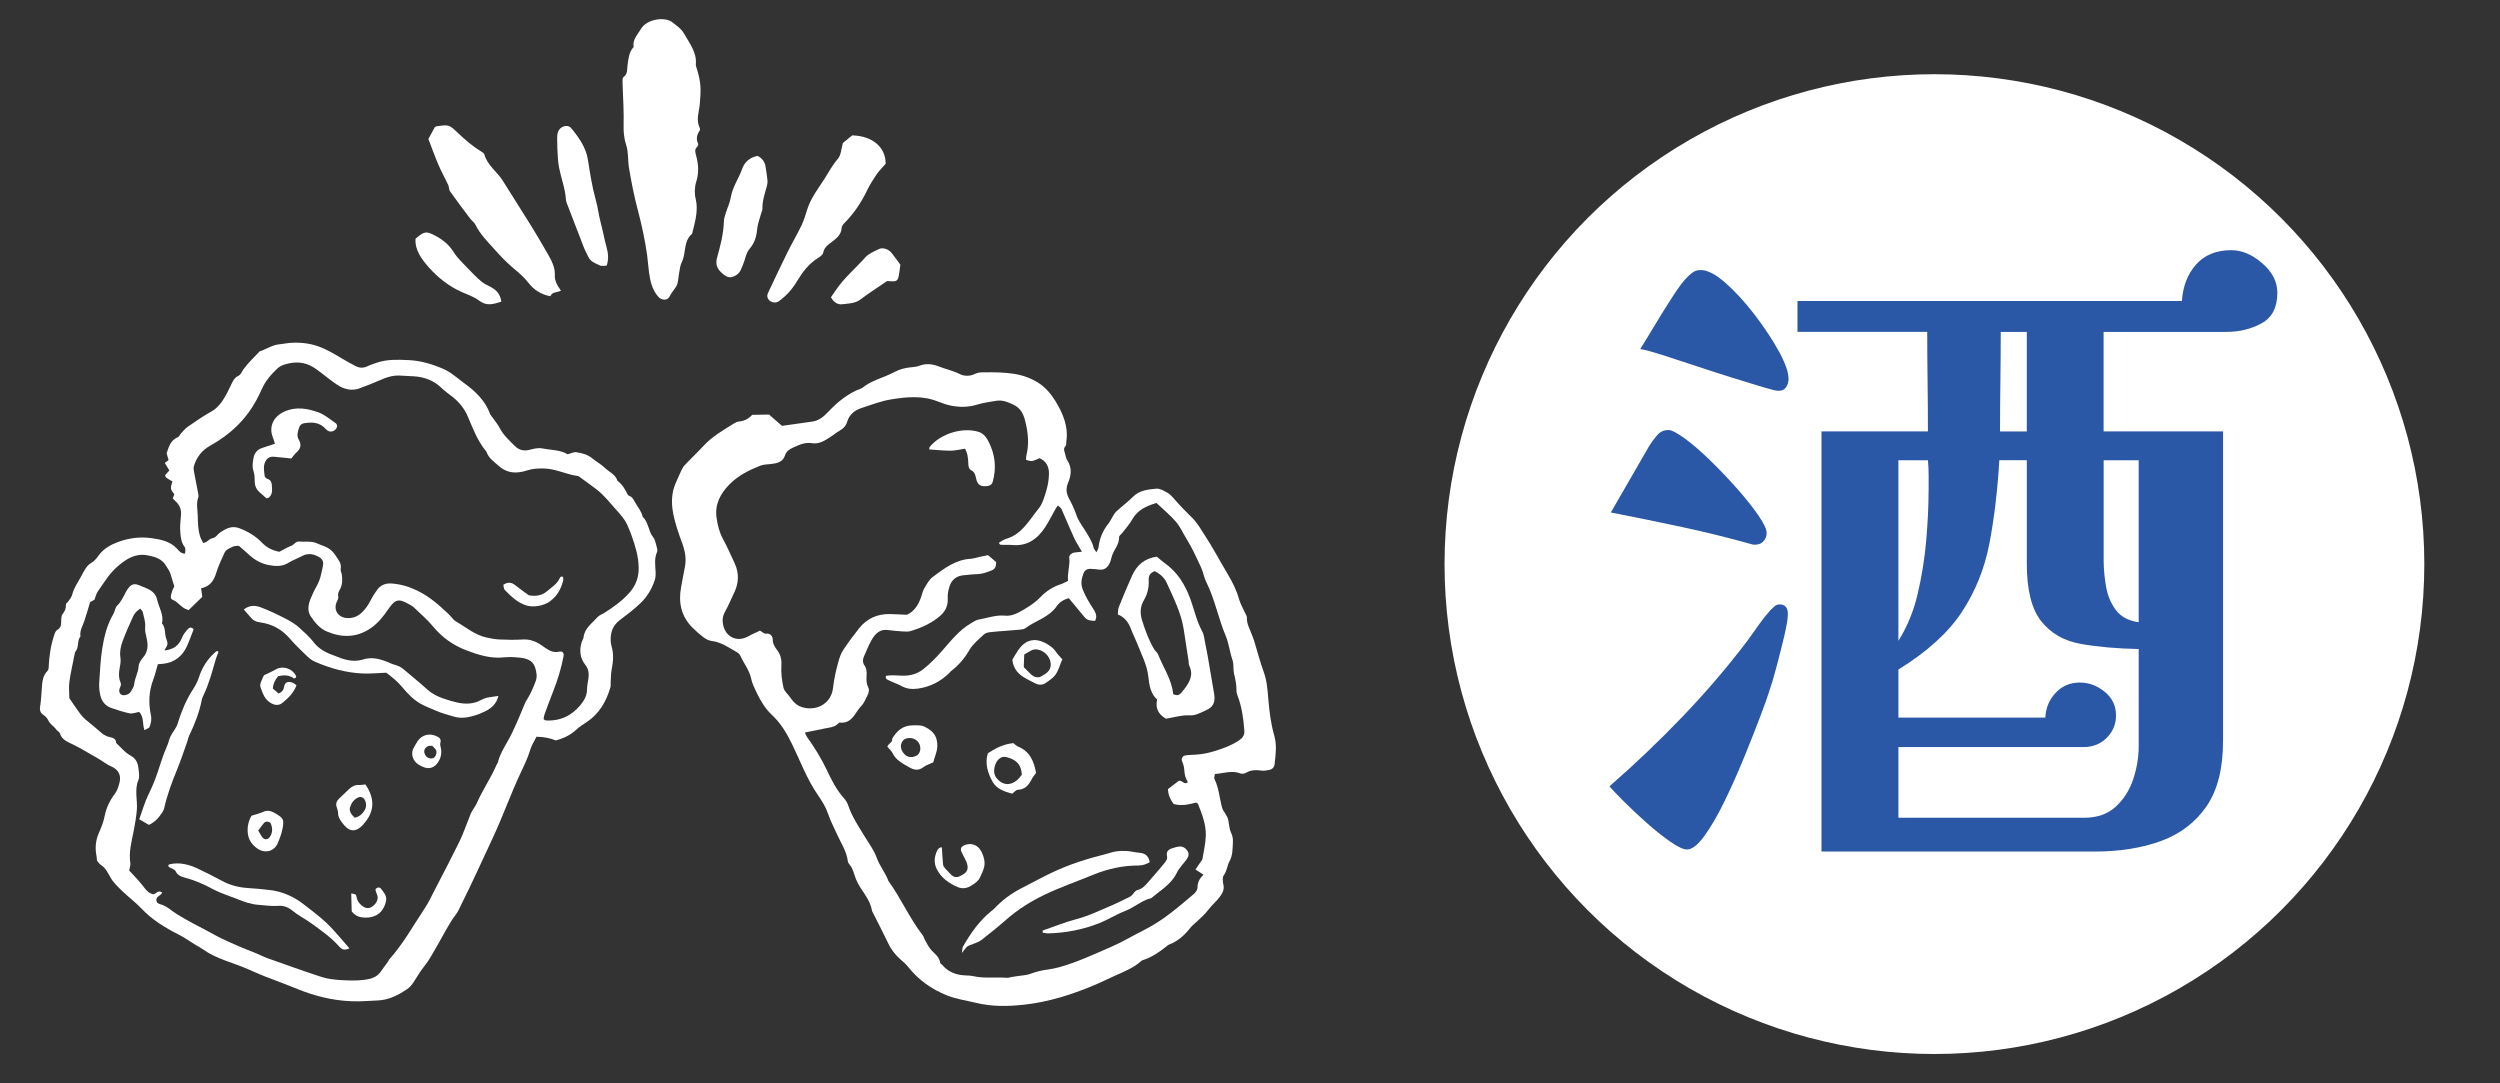 <?xml version="1.0" encoding="UTF-8"?>
<svg id="_レイヤー_2" data-name="レイヤー 2" xmlns="http://www.w3.org/2000/svg" viewBox="0 0 426.78 184.89">
  <rect x="0" y="0" width="426.78" height="184.89" fill="#333333" stroke="none"/>
  <g id="_レイヤー_1-2" data-name="レイヤー 1">
    <g>
      <g>
        <g>
          <path d="M30.46,74.55c.18-.07.25-.37.41-.53.4-.42.76-.89,1.24-1.21,1.3-.87,2.56-1.79,3.96-2.55.74-.4,1.38-1.07,1.85-1.75.67-.98,1.18-2.07,1.69-3.14.23-.48.5-.93.98-1.15.58-.27.69-.8,1-1.22.8-1.09,1.82-2.03,2.75-3.03,1.16-.35,2.15-1.11,3.42-1.2.53-.04,1.05-.18,1.58-.22,1.67-.14,3.3,0,4.91.55,1.48.5,2.77,1.31,4.09,2.08.76.45,1.53.89,2.31,1.29.66.35,1.34.41,2.05.07.58-.28,1.2-.48,1.82-.68,1.67-.53,3.39-.46,5.12-.39,2.12.08,4.08.67,6,1.49,1.39.6,2.45,1.62,3.63,2.47,1.92,1.39,3.57,3,4.39,5.23.08.21.26.38.39.57.43.61.92,1.2,1.26,1.85.62,1.2,1.61,2.09,2.55,3.03.73.73,1.55.94,2.59.67.67-.18,1.44-.36,2.1-.23,1.5.3,3.1.23,4.35,1,.58-.15,1.04-.41,1.46-.35,1,.14,1.97.4,2.78,1.07.67.56,1.48.98,2.1,1.59.73.72,1.85,1.11,2.15,2.2.82.61,1.32,1.44,1.73,2.32.04.1.14.21.24.24.62.22.81.7,1.1,1.21.45.79,1.07,1.49,1.25,2.4,1.03.94.93,2.4,1.77,3.44.34.42.45,1.03.6,1.57.09.32.21.72.09.99-.54,1.19-.27,2.41-.24,3.63,0,.39-.03.8-.15,1.16-.48,1.46-1.26,2.8-2.37,3.88-1.11,1.08-2.36,2.02-3.6,2.96-1.18.89-1.59,2.05-1.56,3.42,0,.34.04.68.14,1.01.41,1.34.29,2.66.03,4.01-.14.71-.12,1.45-.17,2.18-.02.28.03.57-.04.83-.7,2.44-1.91,4.57-4.18,6.04-.59.38-1.17.77-1.68,1.24-.96.89-2.1,1.45-3.47,1.81-.98-.4-2.07-.61-3.3-.63-.37.76-.85,1.49-1.08,2.28-.4,1.37-1.03,2.63-1.63,3.91-1.71,3.63-3.03,7.42-4.74,11.06-1.8,3.85-3.54,7.73-5.45,11.53-.25.51-.46,1.05-.81,1.5-1.33,1.74-2.23,3.7-3.33,5.56-.67,1.12-1.26,2.3-2.08,3.31-.62.76-1.11,1.56-1.62,2.38-.35.57-.77,1.18-1.33,1.55-1.5,1.01-3.1,1.87-5.03,1.94-1.07.04-2.14.14-3.21.15-3.32.05-6.52-.6-9.59-1.75-1.77-.66-3.51-1.41-5.29-2.06-1.39-.5-2.75-1.1-4.11-1.7-2.54-1.12-5.32-1.71-7.61-3.35-.43-.31-.9-.55-1.35-.82-.95-.58-1.87-1.24-2.87-1.74-2.33-1.18-4.51-2.52-6.3-4.42-.99-1.05-2.19-1.93-3.24-2.95-.74-.72-1.53-1.45-2.03-2.32-.46-.8-.8-1.62-1.64-2.16-.28-.18-.47-.51-.69-.76-.02-.24-.02-.47-.06-.69-.28-1.37-.2-2.68.37-3.98.43-.98.83-1.99,1.03-3.03.29-1.42.91-2.64,1.78-3.8.36-.48.54-1.12.7-1.7.45-1.64-.43-2.48-1.48-2.92-.78-.33-1.37-.87-2.06-1.25-1.44-.8-2.82-1.69-4.3-2.41-.97-.48-1.97-.8-2.3-1.94-.07-.23-.43-.38-.59-.61-.38-.55-1.04-.9-1.33-1.48-.22-.43-.43-.74-.85-1.01-.45-.29-.72-.75-.63-1.32.21-1.27.23-2.56.35-3.84.07-.82.22-1.67.87-2.33.15-.15.25-.39.25-.6.08-1.91.35-3.79.96-5.62.13-.4.26-.72.64-.94.38-.22.5-.58.53-1.01.04-.55-.04-1.24.27-1.62.44-.54.58-1.04.55-1.67,0-.12.23-.24.33-.38.25-.38.6-.74.71-1.15.32-1.29,1.12-2.36,1.72-3.51.39-.74.79-1.55,1.57-2.01.53-.31.87-.73,1.21-1.2.61-.85,1.44-1.52,2.4-1.96,2.07-.96,4.29-1.38,6.59-1.07,1.64.22,3.3.54,4.49,1.87.32.36.7.81,1.32.78.08-.87.11-.89-.16-1.27-.5-.69-.55-1.43-.64-2.23-.1-1.03,0-2.02.1-3.01.11-1.04-.24-1.86-1.05-2.55-.13-.11-.24-.25-.35-.37.09-.23.17-.44.27-.69-.19-.31-.52-.63-.57-.99-.05-.39.15-.81.24-1.21-.36-.22-.73-.41-1.05-.65-.12-.09-.14-.3-.2-.42.25-.27.47-.51.73-.8-.28-.47-.54-.88-.78-1.28.28-.21.45-.35.65-.5-.12-.4-.23-.78-.34-1.16.39-1.12.68-2.3,2.04-2.79ZM27.68,152.37c-.15.59-1.38.63-.86,1.71.03.02.26.21.53.28,1.14.3,1.93,1.13,2.87,1.71,1.81,1.11,3.69,2.08,5.57,3.06.63.32,1.22.7,1.86,1,1.86.88,3.75,1.71,5.68,2.45.78.29,1.51.7,2.29.98,3.07,1.09,6.14,2.2,9.25,3.21,1,.33,2.1.46,3.16.53,1.36.09,2.75.14,4.08-.02,1.08-.13,2.22-.41,2.9-1.42.38-.57.8-1.11,1.2-1.66.1-.14.15-.31.26-.44,2.39-2.66,4.07-5.76,6.03-8.69.66-.99,1.16-2.08,1.71-3.14,1.41-2.72,2.83-5.43,4.18-8.18.65-1.32,1.12-2.72,1.68-4.09.13-.31.22-.64.38-.94.32-.6.75-1.15,1.02-1.76.95-2.18,2.34-4.15,3.27-6.34.07-.16.2-.29.24-.45.46-1.83,1.63-3.36,2.43-5.04.68-1.43,1.32-2.88,1.91-4.35.18-.46.34-.89.62-1.32.64-1,1.11-2.1,1.52-3.21.28-.75.13-1.57-.12-2.34-.41-1.24-1.52-1.53-2.67-1.65-.88-.09-1.79-.13-2.67-.04-2.29.24-4.38-.44-6.43-1.22-2.25-.86-4.13-2.22-5.65-4.06-.95-1.15-2.11-2.14-3.2-3.19-.25-.24-.56-.42-.87-.59-1.79-1.01-2.35-.9-3.51.76-.85,1.22-1.73,2.4-3,3.28-2.39,1.67-4.96,1.71-7.57.59-1.2-.52-2.07-1.57-2.75-2.62-.59-.91-.39-1.98,0-2.95.3-.74.63-1.46,1.03-2.15.64-1.11.85-2.33,1.09-3.54.13-.64-.11-1.12-.68-1.44-.92-.53-1.86-.71-2.87-.18-.77.41-1.62.71-2.36,1.17-1.1.69-2.31.6-3.45.36-1.15-.24-2.23-.8-3.12-1.61-.64-.59-1.3-1.15-1.87-1.64-.86-.09-1.4.29-1.95.6-.23.13-.44.39-.54.63-.48,1.09-1.02,2.16-1.36,3.29-.4,1.33-1.02,2.39-2.61,2.72.07.5.13.94.2,1.46-.74.72-1.52,1.48-2.33,2.26-.35-.15-.69-.25-.95-.44-.43-.31-.8-.68-1.2-1.02-.3-.25-.88-.26-.89-.74,0-.38.14-.76.26-1.13.09-.26.24-.51.34-.72-.22-.71-.43-1.35-.61-2-.15-.55-.49-1-.78-1.49-.74-1.27-1.99-1.59-3.27-1.83-1.35-.25-2.64.18-3.71.9-1.3.88-2.42,1.96-3.28,3.25-.48.71-1.01,1.39-1.46,2.11-.23.37-.32.8-.52,1.34-.18.1-.49.27-.75.41-.34,1.11-.63,2.2-1,3.26-.29.85-.8,1.63-.64,2.58-.63.77-.21,1.86-.87,2.63-.1.12-.11.31-.14.48-.3,1.55-.67,3.08-.88,4.64-.13.94-.01,1.92-.01,2.81.62.91,1.2,1.77,1.81,2.6.27.37.59.72.94,1.03.79.68,1.64,1.31,2.4,2.01.53.49,1.09.88,1.82,1.01.58.11,1.01.36,1.02.99.8.73,1.49,1.63,2.42,2.13,1.07.58,1.32,1.4,1.41,2.37.06.61.2,1.3-.03,1.83-.72,1.71-.11,3.45-.27,5.17-.11,1.18-.3,2.34-.53,3.5-.36,1.81-.87,3.62-.58,5.51.06.37-.11.77-.19,1.27.47.51.99,1.04,1.48,1.6.38.43.77.87,1.1,1.33.39.53.83.97,1.56,1.13.54-.14.78-.79,1.46-.31ZM93.17,122.99c2.51.14,4.47-.85,5.96-2.68.61-.76,1.08-1.58,1.08-2.61,0-.73.21-1.45.27-2.18.06-.73-.05-1.38-.58-2.05-.9-1.14-1.03-2.51-.59-3.88.08-.27.28-.52.31-.79.16-1.56,1.46-2.39,2.38-3.45.25-.29.68-.43,1.03-.64,1.64-1.02,3.2-2.13,4.46-3.57,1.06-1.22,1.56-2.58,1.54-4.2-.02-1.9-.56-3.67-1.18-5.43-.23-.64-.49-1.27-.76-1.89-.44-.99-1.18-1.79-1.91-2.61-1.05-1.16-1.99-2.41-3.25-3.39-1.01-.79-2.07-1.53-3.11-2.29-.05-.03-.1-.07-.16-.07-1.94-.24-3.7-1.21-5.69-1.28-1.02-.03-2.01,0-2.99.33-.44.15-.91.25-1.38.31-1.31.17-2.44-.2-3.43-1.06-.83-.73-1.77-1.36-2.13-2.45-1.52-1.81-2.3-3.96-3.2-6.05-.55-1.29-1.42-2.36-2.52-3.26-.64-.52-1.34-.97-1.91-1.54-1.32-1.29-2.92-1.91-4.77-2.02-.82-.05-1.65-.1-2.47-.13-1.81-.07-3.29.84-4.87,1.45-.6.23-1.2.45-1.8.69-1.47.58-2.8.2-4.02-.62-.97-.65-1.86-1.4-2.8-2.1-.37-.28-.75-.56-1.15-.81-1.57-.99-3.25-1.03-4.96-.49-.44.14-.89.36-1.21.67-1.1,1.03-2.07,2.16-2.67,3.54-.25.57-.53,1.13-.82,1.68-1.8,3.41-4.49,6.02-7.95,7.94-1.45.8-2.37,2-2.82,3.52-.09.3-.03.66.03.99.21,1.17.45,2.33.67,3.5.05.28.14.59.05.84-.37.98-.13,1.99-.1,2.98.04,1.28.03,2.58.46,3.83.11.31.29.6.47.96.7-.03.97-.7,1.55-.79.65-.1.9-.69,1.35-.99.94-.62,1.93-1.23,3.27-.73,1.48.56,2.78,1.34,3.84,2.44.81.84,1.75,1.34,2.99,1.59.65-.34,1.35-.76,2.11-1.06.47-.19.66-.74,1.32-.69.99.09,2.01-.12,2.98.29.38.16.76.33,1.15.47.88.31,1.54.83,2.03,1.6.46.72,1.08,1.35.89,2.31-.06.31.15.66.2.99.11.85.11,1.7-.31,2.48-.22.4-.44.75-.3,1.26.07.28-.15.64-.28.94-.6,1.41.33,2.73,1.97,2.73.87,0,1.63-.31,2.25-.88.69-.63,1.2-1.38,1.61-2.2.3-.61.68-1.18,1.08-1.74.58-.81,1.42-1.16,2.46-1.09,1.56.11,2.97.53,4.4,1.22,2.08,1.01,3.71,2.46,5.32,3.98.46.43.81,1.02,1.34,1.32,1.68.96,3.17,2.27,5.14,2.7.75.17,1.52.31,2.28.34,1.3.06,2.62.08,3.92,0,1.14-.07,2.11.27,3.02.86.3.19.58.4.87.6.7.47,1.39.83,2.32.62.6-.14.86.21.75.8-.39,2.05-1,4.04-1.77,5.99-.52,1.31-1.01,2.64-1.49,3.97-.09.25-.1.53-.14.76.19.12.28.22.38.23Z" fill="#fff" stroke-width="0"/>
          <path d="M22.15,121.78c-1.04-.2-2.05-.56-3.06-.89-1.12-.36-1.71-1.14-1.97-2.21-.2-.83-.23-1.67-.16-2.51.13-1.8.2-3.61.48-5.38.33-2.05.8-4.1,1.9-5.94.14-.24.21-.53.31-.79.09-.21.13-.46.29-.61.74-.68,1.11-1.57,1.56-2.41.16-.3.35-.59.58-.84.46-.5.93-.58,1.6-.32.44.18.88.36,1.31.54.92.38,1.61.95,1.83,1.93.3,1.35,1.18,2.61.83,4.07.67.75.41,1.73.72,2.58.36.99.3,1.01-.31,2.04,1.5-.14,2.49-.82,3.01-2.18.21-.56.64-1.06,1.05-1.52.22-.24.63-.33.93.11-.38.96-.72,1.97-1.17,2.93-.76,1.63-2.04,2.69-3.97,2.93-.29.04-.58.05-.97.08-.26.9-.45,1.78-.77,2.61-.76,2-.85,4.05-.4,6.11.15.72-.01,1.35-.23,1.98-.08.22-.51.33-.89.55-.36-1.09-.04-2.19-.89-3.11-.58.1-1.13.34-1.61.25ZM22.68,105.33c-.62,1.39-1.27,2.77-1.77,4.2-.3.83-.5,1.72-.36,2.65.09.54.02,1.13-.09,1.68-.18.9-.25,1.79.12,2.65.22.51-.18.85-.22,1.29-.05.59.34.97.96.87.43-.07.8-.22,1.01-.6.22-.4.53-.8.57-1.22.09-1.07.7-2,.76-3.09.03-.51.38-1.07.74-1.49.89-1.01.91-2.14.63-3.33-.15-.65-.32-1.26-.25-1.97.07-.81-.23-1.66-.41-2.48-.04-.19-.24-.35-.42-.59-.64.38-1.02.86-1.27,1.42Z" fill="#fff" stroke-width="0"/>
          <path d="M41.64,104.07c.46.53.85.95,1.21,1.39.39.47.88.7,1.51.78,2.09.27,3.77,1.21,5.12,2.78.94,1.09,2,2.09,3.05,3.1.37.35.82.67,1.3.87,2.56,1.11,5.24,1.85,8.05,1.98,1.29.06,2.59-.08,4.06-.13.95.7,1.96,1.53,2.82,2.57.88,1.06,1.87,2.08,3.12,2.77.82.45,1.71.78,2.58,1.16.97.42,2,.69,3.01.99,1.21.36,2.34.17,3.47-.15.62-.18,1.22-.43,1.8-.71,1.13-.54,2.02-1.3,2.34-2.67-1.01.19-2.01.17-2.9.67-1.29.73-2.7.77-4.12.46-.75-.16-1.49-.39-2.23-.64-1.07-.35-2.06-.83-2.9-1.6-1.28-1.17-2.65-2.25-3.98-3.39-.45-.39-.95-.66-1.55-.81-.45-.11-.87-.34-1.31-.51-1.34-.53-2.67-.86-4.14-.39-1.26.4-2.58.19-3.83-.26-.33-.12-.66-.27-.99-.39-1.41-.48-2.67-1.11-3.6-2.32-.69-.91-1.59-1.68-2.45-2.47-1.22-1.12-2.78-1.74-4.26-2.49-.68-.34-1.41-.61-2.12-.91-1.05-.43-2.06-.49-3.07.28Z" fill="#fff" stroke-width="0"/>
          <path d="M23.78,139.86c.64.38,1.14.67,1.64.96,1.03-.47,1.69-1.24,2.26-2.1.15-.23.29-.49.35-.76.51-2.26,1.31-4.42,2.19-6.56.62-1.51,1.13-3.06,1.68-4.59.15-.42.23-.88.42-1.28.93-1.94,1.71-3.92,2.12-6.03.06-.33.22-.64.36-.95.9-1.9,1.43-3.91,2-5.9.14-.47.34-.92.51-1.37-.27-.26-.42-.07-.59.08-1.32,1.18-2.23,2.59-2.75,4.25-.23.74-.63,1.46-1.06,2.13-1.12,1.74-1.91,3.61-2.51,5.56-.08.27-.16.54-.3.78-.41.75-1.02,1.44-1.22,2.23-.21.83-.61,1.57-.9,2.36-.39,1.06-.72,2.14-1.08,3.2-.43,1.28-.94,2.53-1.55,3.75-.65,1.31-1.03,2.73-1.58,4.25Z" fill="#fff" stroke-width="0"/>
          <path d="M59.65,161.89c-1.05-1.21-2.01-2.35-3.02-3.44-.59-.64-1.23-1.23-1.9-1.79-.94-.79-1.91-1.53-2.88-2.28-1.7-1.32-3.65-2.2-5.79-2.44-1.23-.14-2.47-.27-3.71-.34-1.58-.1-3.04-.47-4.42-1.21-1.4-.75-2.81-1.48-4.26-2.15-1.47-.68-3.01-1.06-4.65-.72-.1.02-.18.11-.27.17-.08.31.19.36.38.47.29.17.73.3.84.55.33.73.99.96,1.68,1.14,1.68.44,3.22,1.14,4.74,1.96,1.29.69,2.74,1.12,4.11,1.67,1.16.47,2.33.89,3.59.98,1.12.09,2.25.26,3.36.18,1-.08,1.81.27,2.46.81.95.8,2.07,1.34,3.06,2.05,1.76,1.26,3.55,2.51,4.98,4.13.47.53.95.62,1.71.26Z" fill="#fff" stroke-width="0"/>
          <path d="M62.09,140.67c-1.47,1.64-2.6,1.27-3.7-.25-.34-.46-.66-.94-.67-1.55,0-.39-.14-.78-.26-1.16-.18-.56.03-.99.43-1.38.58-.56,1.16-1.12,1.75-1.67.44-.4.93-.68,1.58-.65.35.02.71-.06,1.16-.1,1.69,2.45,1.54,4.7-.29,6.74ZM62.1,138.54c.51-.64.52-1.53.04-2.19-.19-.27-.63-.37-.96-.23-.75.33-1.18.93-1.41,1.65-.24.75.23,1.27.77,1.82.83-.16,1.2-.59,1.56-1.04Z" fill="#fff" stroke-width="0"/>
          <path d="M44.97,138.57c.55-.25,1.06-.18,1.55.03.43.18.82.46,1.22.72.48.32.66.73.61,1.31-.09,1.18-.49,2.27-.95,3.34-.64,1.47-2.34,1.8-3.64.76-.8-.64-1.33-1.39-1.45-2.44-.13-1.13.1-2.12.63-3.04.82-.26,1.46-.41,2.04-.67ZM44.81,142.96c.34.42.88.4,1.19,0,.57-.74.55-1.55.23-2.37-.12-.32-.82-.45-1.08-.18-.38.4-.68.86-1.07,1.38.32.52.49.88.73,1.18Z" fill="#fff" stroke-width="0"/>
          <path d="M47.5,115.42c1.03-.21,1.89-.18,2.66.38.05.04.24-.03.31-.09.07-.07.12-.22.08-.29-.69-1.41-2.37-1.77-3.4-1.18-.65.38-1.35.67-2.05,1.02-.04.06-.13.15-.16.25-.21.63-.71,1.19-.43,1.92.33.9.61,1.81,1.49,2.43.77.54,1.53.69,2.24.11.97-.81,1.9-1.67,2.37-2.98-.22-.15-.43-.37-.68-.46-.87-.3-1.32-.03-1.46.84q-.11.69-.9,1.02c-.33-.28-.68-.57-1-.85q.09-1.18.94-2.13Z" fill="#fff" stroke-width="0"/>
          <path d="M71.25,126.56c.78-1.11,1.98-1.45,3.24-.9.51.22.89.53.68,1.18-.08.24.02.54.08.8.21.98,0,1.87-.6,2.67-.57.76-1.42,1.01-2.3.66-.33-.13-.65-.28-.94-.47-1.02-.66-1.35-1.97-.74-2.92.2-.34.37-.7.6-1.02ZM72.52,127.89c-.22.4-.06.76.15,1.11.28.44.97.62,1.39.36.37-.23.6-.98.35-1.35-.18-.28-.44-.5-.61-.69-.65-.08-1.03.12-1.28.57Z" fill="#fff" stroke-width="0"/>
          <path d="M59.96,152.54c.02,1.01.05,2.01.08,3.05.42.52.92.89,1.71,1.01.87.13,1.71.02,2.42-.32.98-.48,1.49-1.42,1.73-2.44.2-.85-.37-1.49-.86-2.13-.09-.12-.32-.24-.45-.21-.19.04-.5.23-.49.33.03.32.18.64.29.96.38,1.02-.65,2.08-1.4,2.21-.26.05-.61-.01-.84-.15-.68-.4-1.14-.96-1.29-1.75-.09-.46-.14-.45-.9-.58Z" fill="#fff" stroke-width="0"/>
          <path d="M46.9,75.76c-.74.24-1.4.48-2.06.68-.95.29-1.44.93-1.58,1.83-.11.71-.25,1.41.02,2.16.2.57.19,1.22.21,1.84.02.8.36,1.4.99,1.91.36.29.68.61.99.88.18-.04.32-.03.4-.1.57-.44.61-1.1.56-1.69-.05-.56.04-1.28-.81-1.54-.19-.06-.42-.31-.44-.48-.09-.83-.29-1.67.13-2.48.29-.57.76-.85,1.42-.8.99.08,1.98.2,3,.3.3-.35.54-.74.88-1.03.75-.62.86-1.38.42-2.13-.45-.76-.18-1.41.03-2.11.13-.42.41-.68.86-.75,1.41-.23,2.7-.16,3.72,1.02.59.69,1.63.45,1.9-.41.05-.17-.06-.49-.2-.59-.97-.66-1.89-1.48-2.97-1.87-1.89-.68-3.86-1.04-5.86-.12-1.96.89-2.6,2.7-1.95,4.33.14.36.24.74.37,1.15Z" fill="#fff" stroke-width="0"/>
          <path d="M85.93,99.81c.07.29.04.7.24.9,1.05,1.06,2.1,2.13,3.62,2.63,1.27.42,3.12.07,4.16-.73,1.16-.89,1.8-2.03,2.15-3.37.04-.16.07-.33.07-.5,0-.09-.08-.19-.12-.29-.32-.12-.44.14-.53.31-.45.97-1.39,1.52-2.16,2.19-.89.75-2.02.88-3.09.67-.81-.6-1.58-1.12-2.3-1.71-.64-.52-1.26-.57-2.03-.1Z" fill="#fff" stroke-width="0"/>
        </g>
        <g>
          <path d="M128.42,70.82c1.08-.02,1.9-.04,2.87-.05.67.58,1.42,1.24,2.2,1.93,1.68-.24,3.42-.5,5.17-.73,1.15-.15,1.97-.86,2.7-1.64,1.63-1.71,3.4-3.2,5.66-4.02.06-.02.12-.04.17-.08,1.59-1.33,3.65-1.73,5.42-2.68.89-.48,1.86-.76,2.89-.85.5-.04,1.02-.1,1.48-.27,1.14-.44,2.25-.28,3.32.14,1.17.46,2.4.71,3.55,1.29.77.39,1.75.39,2.58-.03.54-.27,1.08-.27,1.65-.27,1.7-.02,3.39,0,5.09.27,1.53.24,2.96.79,4.19,1.59,1.13.74,2.07,1.84,2.8,3.03,1.31,2.13,2.26,4.38,1.87,6.97-.04.24.03.58-.11.71-.42.4-.26.8-.13,1.22.14.42.18.9.42,1.26.83,1.25.65,2.56.13,3.79-.41.99-.33,1.8.15,2.7.48.89.92,1.81,1.24,2.76.43,1.29,1.32,2.29,1.97,3.44.41.72.83,1.39,1,2.22.04.21.23.4.47.77.17-.39.32-.59.35-.81.17-1.55.75-2.92,1.73-4.14.27-.34.45-.75.68-1.12.2-.32.38-.67.65-.92.93-.85,1.94-1.6,2.83-2.49,1.12-1.13,2.58-1.25,3.99-1.39.61-.06,1.31.38,1.91.71.43.24.79.64,1.12,1.02.98,1.15,2.05,2.22,3.12,3.28.84.83,1.44,1.9,2.09,2.9,1.41,2.16,2.62,4.45,3.94,6.67.82,1.38,1.51,2.74,1.94,4.28.24.84.7,1.61,1.06,2.42.1.23.28.46.27.69-.04,1.13.54,2.07.9,3.07.11.3.24.59.33.89.55,1.81,1.03,3.65,1.67,5.42.55,1.52.64,3.1.77,4.65.18,2.09.44,4.17,1.01,6.16.48,1.66.23,3.25.06,4.87-.06.54-.42.92-1,1-.38.05-.76.16-1.13.11-.96-.13-1.87-.17-2.75.36-.25.15-.66.22-.92.12-1.45-.57-2.85-.03-4.39.09-.03.28-.19.64-.08.86.76,1.5.85,3.17,1.26,4.75.22.85.9,1.37,1.08,2.18.17.73.17,1.53.48,2.19.26.55.36,1.06.33,1.63-.06,1.12,0,2.23-.59,3.31-.4.73-.42,1.64-.98,2.39-.27.37-.15,1.11-.04,1.65.18.86-.25,1.5-.69,2.09-.56.75-1.32,1.35-1.87,2.1-.61.82-1.36,1.48-2.11,2.15-.38.33-.76.67-1.07,1.06-.95,1.21-2.07,2.19-3.52,2.75-.23.09-.41.28-.61.43-1.15.9-2.35,1.72-3.75,2.19-.12.04-.26.06-.35.14-1.34,1.22-2.99,1.87-4.61,2.59-.98.43-1.94.93-2.92,1.35-4.07,1.76-8.26,3.12-12.69,3.59-2.7.28-5.39.32-8.08-.34-1.65-.4-3.34-.63-4.94-1.27-2.63-1.05-4.85-2.63-6.62-4.86-.39-.49-.88-.91-1.35-1.32-.87-.76-1.55-1.65-2.05-2.7-.78-1.65-1.63-3.27-2.45-4.91-.11-.22-.27-.44-.32-.68-.26-1.49-1.14-2.65-1.94-3.87-.31-.47-.58-.97-.79-1.48-.34-.87-.5-1.82-1.13-2.56-.12-.14-.24-.32-.26-.5-.21-1.74-1.2-3.16-1.89-4.7-.52-1.15-1.1-2.26-1.51-3.47-.37-1.11-1.03-2.16-1.71-3.14-1.88-2.72-3.01-5.81-4.44-8.75-.89-1.82-1.91-3.54-3.43-4.95-1.16-1.08-1.96-2.46-2.64-3.89-.35-.74-.73-1.5-.89-2.3-.3-1.46-1.26-2.58-1.84-3.9-.1-.22-.3-.43-.51-.55-1.42-.8-2.74-1.79-4.44-1.98-.47-.06-.96-.33-1.35-.62-.65-.49-1.26-1.04-1.85-1.62-1.95-1.93-2.46-4.29-1.97-6.92.21-1.12.4-2.24.63-3.36.3-1.42.07-2.76-.42-4.1-.63-1.72-1.25-3.44-1.58-5.26-.33-1.79-.26-3.49.49-5.16.31-.69.6-1.39.93-2.08.16-.34.36-.68.62-.95,1.04-1.09,2.14-2.13,3.16-3.23,1.48-1.6,3.34-2.67,5.16-3.8.26-.16.57-.33.87-.35.93-.08,1.68-.49,2.26-1.13ZM197.33,85.89c-1.62.51-3.13,1.14-4.05,2.79-.46.82-1.11,1.53-1.68,2.28-.19.25-.57.5-.56.74.04,1.24-.84,2.09-1.2,3.15-.14.42-.2.87-.39,1.26-.35.72-.86,1.24-1.77,1.13-.5-.07-1.01-.11-1.51-.13-.57-.03-.99.23-1.2.75-.35.9-.52,1.79-.14,2.76.44,1.12,1.04,2.14,1.69,3.14.45.69.89,1.39.41,2.24-1.32-.1-1.4-.16-2.1-1.02-.77-.96-1.58-1.9-2.37-2.86-.89.23-1.6.69-2.06,1.36-1.34,1.93-3.63,2.47-5.39,3.78-.23.17-.6.2-.91.23-.82.08-1.63.13-2.45.2-.88.07-1.76.12-2.64.23-.36.05-.8.15-1.05.39-.87.83-1.86,1.61-2.45,2.62-.84,1.46-1.88,2.67-3.2,3.67-.1.07-.16.2-.25.29-1.5,1.45-3.27,2.37-5.34,2.66-.95.13-1.88.08-2.77-.41-.72-.39-1.51-.65-2.24-1.01-.25-.12-.62-.24-.46-.76.84-.14,1.71-.08,2.59-.03,1.38.08,2.69-.25,3.75-1.08,1.13-.89,2.15-1.93,3.11-3.01,1.55-1.75,2.97-3.63,5.04-4.84.43-.25.88-.57,1.35-.65,1.49-.25,2.93-.81,4.48-.66.85.08,1.64-.18,2.37-.57,1.34-.72,2.63-1.51,3.69-2.61.99-1.03,2.14-1.76,3.5-2.2.4-.13.78-.36,1.2-.56-.16-1.37.38-2.64.2-3.97-.05-.39.39-.78.86-.86.41-.07.82-.09,1.31-.14-.5-.88-.99-1.61-1.35-2.39-.74-1.6-1.4-3.24-2.12-4.86-.11-.25-.4-.41-.64-.65-.17.25-.29.39-.38.56-.59,1.04-1.12,2.11-1.76,3.11-1.32,2.04-3.08,3.32-5.66,3.08-.5-.05-1.01,0-1.52-.03-.27-.02-.64.1-.73-.36.16-.11.31-.22.48-.31.22-.12.44-.26.68-.33,2.75-.76,3.99-3.21,5.6-5.18.69-.84,1-2.03,1.33-3.11.27-.9.42-1.86.44-2.8.03-1.2-.44-2.2-1.61-2.7-.46.18-.86.42-1.28.48-.32.05-.68-.12-1.02-.19.01-.32,0-.51.04-.69.52-2.02.31-4-.2-6-.31-1.22-.78-2.16-2.03-2.75-.96-.46-1.85-.81-2.88-.65-1.12.18-2.25.34-3.33.67-1.44.43-2.87.45-4.31.18-.8-.15-1.59-.43-2.35-.73-2.64-1.05-5.35-.79-8.02-.35-1.67.27-3.29.91-4.91,1.43-1.2.38-2.16,1.09-2.54,2.35-.21.73-.66,1.19-1.29,1.55-.55.32-1.04.72-1.57,1.07-.96.64-1.98,1.27-3.16,1.07-1.24-.2-2.21.3-3.24.76-.61.27-1.14.64-1.34,1.27-.38,1.2-1.34,1.4-2.38,1.52-.62.07-1.29.07-1.86.29-1.94.77-3.8,1.69-5.29,3.22-1.53,1.57-2.49,3.37-2.18,5.62.17,1.24.45,2.46,1.07,3.61.75,1.39,1.39,2.84,2.05,4.27.79,1.73.66,3.44-.18,5.12-.51,1.02-.92,2.09-1.48,3.07-.48.84-.51,1.66-.26,2.55.44,1.61,1.94,2.48,3.52,1.97.48-.15.91-.43,1.37-.65.45-.21.9-.42,1.32-.62.38.2.74.57,1.03.52.83-.13,1.15.56,1.15.95,0,.77.34,1.3.75,1.84.6.79.79,1.62.73,2.65-.08,1.24.08,2.53.35,3.75.13.61.74,1.12,1.14,1.67.18.26.37.51.58.75.53.58,1.18.92,1.96,1.06,2.39.43,4.5-.98,4.78-3.38.18-1.58.52-3.11.95-4.62.19-.66.43-1.35.81-1.91.84-1.26,1.74-2.47,2.68-3.66,1.34-1.69,3.13-2.5,5.29-2.45.94.02,1.88.08,2.89.12,1.3-.59,1.99-1.76,2.45-3.11.16-.48.26-.99.52-1.41.41-.69.81-1.47,1.43-1.93,1.96-1.46,3.92-2.98,6.53-3.11.5-.03.98-.22,1.48-.32.49-.11.98-.21,1.43-.3.53.45,1,.85,1.4,1.19-.02.72-.14,1.18-.83,1.44-.77.29-1.51.59-2.36.61-.75.01-1.5.13-2.25.18-1.27.09-2.13.68-2.53,1.93-.21.67-.34,1.31-.3,2.04.06,1.1-.32,2.09-1.18,2.87-1.49,1.34-3.26,2.13-5.15,2.7-.41.12-.87.1-1.3.07-.88-.06-1.77-.13-2.64-.25-1.19-.16-1.97.52-2.52,1.36-.61.95-1,2.04-1.48,3.07-.25.55-.3,1.13.06,1.63.36.51.38,1.04.36,1.62-.03.69-.09,1.38.25,2.04.25.49.13,1-.11,1.46-.32.62-.58,1.32-1.05,1.79-1.08,1.09-1.53,3.04-3.63,2.84-.11-.01-.25.08-.33.17-.62.65-1.48.66-2.28.83-1.08.24-2.18.44-3.39.69.14.3.21.53.34.72,1.29,1.81,2.46,3.68,3.41,5.69.8,1.71,1.66,3.4,2.94,4.83.29.32.54.72.68,1.13.65,1.95,1.77,3.63,2.83,5.36.72,1.19,1.59,2.33,2.05,3.62.51,1.44,1.51,2.59,2.02,4,2.14,2.96,3.6,6.36,5.84,9.26.19.24.25.58.41.85.28.5.54,1.01.88,1.46.6.78,1.56,1.28,1.7,2.4.02.15.27.25.39.4,1.01,1.18,2.33,1.67,3.84,1.74.51.02,1.02.04,1.51.15,1.87.41,3.77.1,5.65.27.24.02.49-.09.74-.13.37-.06.73-.11,1.1-.17.74-.12,1.53-.13,2.22-.4.96-.37,1.92-.58,2.93-.72.69-.09,1.37-.24,2.04-.42,2.99-.84,5.8-2.17,8.64-3.39,2.02-.87,3.92-2.02,5.89-3.01,3.13-1.57,5.73-3.87,8.38-6.1.31-.26.6-.73.6-1.11,0-.88.38-1.54,1.02-2.16-.51-.33-.9-.58-1.37-.88.31-.46.56-.82.8-1.18.14-.21.35-.4.39-.63.22-1.3.52-2.61.57-3.92.07-1.92-.63-3.7-1.33-5.46-.04-.1-.2-.14-.33-.24-1.25.33-2.54.63-3.84.24-.59-.8-.95-1.65-.95-2.55.67-.5,1.26-.95,1.84-1.4.56-.17.93.77,1.55.24-.53-1.03-.51-1.03-.65-2.45-.04-.42-.25-.82-.37-1.24-.11-.38.13-.79.52-.87.31-.06.63-.09.94-.1,1.19-.04,2.35-.15,3.51-.48,1.71-.49,3.38-1.04,4.86-2.06.56-.38.88-.86.83-1.59-.15-2.02-.41-4.01-1.13-5.91-.11-.29-.22-.61-.21-.91.02-1.02-.2-2-.43-2.99-.16-.73,0-1.56-.25-2.25-.48-1.37-.6-2.81-1.17-4.16-1.27-3.02-1.86-6.3-3.35-9.25-.25-.5-.37-1.08-.55-1.61-.1-.3-.2-.59-.33-.88-.77-1.65-1.51-3.3-2.48-4.85-.6-.96-1.05-2.03-1.78-2.87-.98-1.14-2.16-2.1-3.35-3.23Z" fill="#fff" stroke-width="0"/>
          <path d="M199.02,122.68q-1.98-1.14-1.48-3.25c-1.1-.99-1.35-2.41-1.5-3.87-.21-2.05-1.19-3.85-1.92-5.73-.32-.82-.74-1.61-1.04-2.43-.41-1.11-1.03-2-2.25-2.51.05-.43.01-.89.17-1.27.73-1.81,1.47-3.62,2.28-5.4.81-1.78,2.16-2.92,4.21-3.19.44.36.85.75,1.3,1.07,2.22,1.55,3.54,3.74,4.44,6.21.66,1.84,1.06,3.76,2.02,5.51.29.53.33,1.2.46,1.81.17.8.33,1.61.47,2.42.37,2.11.73,4.23,1.08,6.35.24,1.49-.1,2.3-1.48,2.9-.87.38-1.67.89-2.77.82-1.22-.08-2.48.33-3.96.57ZM200.28,118.5c.55.27.96.22,1.3-.15.21-.23.42-.48.61-.73.91-1.2,1.6-2.44.82-3.99-.11-.21-.06-.5-.1-.75-.28-1.81-.55-3.61-.83-5.42-.44-2.84-1.74-5.37-2.9-7.95-.41-.92-1.19-1.59-2.06-2-.81.29-1.06.81-1.02,1.52.07,1.23-.21,2.4-.83,3.44-.68,1.14-.65,2.34-.29,3.48.53,1.67,1.13,3.34,2.04,4.87.19.32.55.56.68.9.9,2.28,2.36,4.34,2.58,6.79Z" fill="#fff" stroke-width="0"/>
          <path d="M196.28,147.19c-.59.32-1.17.56-1.91.56-2.68,0-5.26.56-7.74,1.58-2.74,1.13-5.55,2.1-8.22,3.37-2.39,1.13-4.64,2.54-6.65,4.31-1.37,1.2-2.79,2.34-4.23,3.47-.39.3-.9.45-1.36.65-.34.15-.74.23-1.04.45-.27.2-.45.53-.92,1.1.09-.61.07-.87.17-1.06,1.31-2.31,2.82-4.46,4.91-6.14.15-.12.31-.22.44-.36,1.34-1.45,2.9-2.6,4.66-3.5,1.74-.88,3.44-1.83,5.19-2.66,2.98-1.42,6.11-2.39,9.3-3.19.55-.14,1.08-.34,1.64-.42.62-.09,1.25-.11,1.87-.07.69.04,1.37.24,2.06.29,1.02.07,1.64.53,1.82,1.63Z" fill="#fff" stroke-width="0"/>
          <path d="M178.01,158.85c1.9-.65,3.76-1.42,5.7-1.93,2.28-.6,4.36-1.64,6.51-2.55.75-.32,1.47-.72,2.22-1.06.41-.18.78-.38,1.04-.77.17-.25.43-.53.7-.6.94-.23,1.47-.95,2.05-1.61.84-.94,1.65-1.9,2.46-2.87.32-.39.66-.8.53-1.36-.16-.72.24-1.07.83-1.27.42-.14.85-.28,1.28-.32.62-.05,1.1.29,1.41.79.31.49.14.98-.17,1.41-.56.76-1.27,1.45-1.67,2.28-.95,1.98-2.8,2.99-4.35,4.33-1.63.37-2.85,1.56-4.38,2.15-1.53.59-2.93,1.49-4.45,2.1-2.83,1.13-5.8,1.7-8.86,1.77-.28,0-.57-.08-.86-.13,0-.13,0-.25,0-.38Z" fill="#fff" stroke-width="0"/>
          <path d="M164.73,76.6c-.96.14-1.7.34-2.44.34-1.22,0-2.44-.14-3.67-.22.05-.2.04-.35.11-.44,1.83-2.26,5.65-3.42,8.37-2.54.84.27,1.35,1.02,1.69,1.71,1.09,2.15,1.35,4.44.68,6.79-.11.4-.36.64-.78.71-1.23.2-1.82-.11-2.07-1.32-.13-.6-.24-1.06-.83-1.36-.42-.22-.48-.71-.49-1.16-.02-.88-.11-1.73-.57-2.52Z" fill="#fff" stroke-width="0"/>
          <path d="M151.48,127.45c.23-.58.93-.7.82-1.33.76-1.32,1.8-2.26,3.41-2.29.69-.01,1.46-.08,2.04.19.95.44,1.85,1.09,2.14,2.22.21.81.16,1.62-.12,2.42-.18.53-.33,1.08-.45,1.48-.68.32-1.24.48-1.68.82-.78.6-1.54.52-2.3.09-1.13-.65-2.35-1.21-2.98-2.5-.19-.38-.55-.68-.89-1.1ZM153.92,128.03c.48,1.1,1.45,1.5,2.47,1.01.65-.31.9-1.15.59-1.97-.33-.87-1.45-1.32-2.38-.96-.68.26-1,1.17-.68,1.92Z" fill="#fff" stroke-width="0"/>
          <path d="M172.78,135.49c-1.42-.4-2.69-.82-3.37-2.1-.79-1.47-1.3-3-.78-4.79,1.27-.83,2.64-1.57,4.37-1.74.23.17.49.46.82.6,1.98.82,2.7,2.48,3.05,4.5-.22.31-.53.63-.72,1.02-.52,1-1.12,1.8-2.4,1.85-.31.01-.6.4-.96.66ZM174.43,132.27c-.06-1.91-1.15-2.65-2.61-3.02-.23-.06-.52-.07-.74,0-1.23.41-1.8,2.5-.99,3.54.95,1.22,2.27,1.41,3.47.45.34-.27.59-.65.88-.98Z" fill="#fff" stroke-width="0"/>
          <path d="M160.79,144.65c.06.99.1,1.97.2,2.94.02.23.19.46.35.65.24.29.54.54.78.83.9,1.06,1.52.65,2.33.18.78-.46.93-1.15.51-2.15-.24-.58-.58-1.12-.83-1.69-.22-.49-.05-.86.42-1.08,1.16-.56,2.42-.13,3.01,1.09.39.8.64,1.7.45,2.57-.14.62-.46,1.24-.73,1.83-.26.58-.92,1.03-1.5,1.39-.65.41-1.44.56-2.19.26-1.55-.63-2.88-1.56-3.67-3.1-.53-1.03-.42-2.1.04-3.12.14-.3.42-.64.84-.59Z" fill="#fff" stroke-width="0"/>
          <path d="M172.83,112.6c.41-.64.81-1.44,1.37-2.11.99-1.18,2.39-1.62,4.08-.8.79.38,1.51.87,2.02,1.64.27.42.65.76,1.07,1.23-.54,1.05-.69,2.35-1.73,3.2-.39.32-.78.62-1.21.88-.52.33-1.1.3-1.64.05-.57-.26-1.12-.58-1.68-.88-1.23-.67-2.12-1.58-2.29-3.2ZM174.76,113.88c.41.41.77.76,1.12,1.12.53.55,1.22.83,1.88.46.74-.42,1.58-.88,1.61-1.92.06-1.89-2.09-3.18-3.33-2.5-.43.23-.84.49-1.19.69-.03.78-.05,1.4-.08,2.15Z" fill="#fff" stroke-width="0"/>
        </g>
        <g>
          <path d="M114.65,3.71c.79.62,1.63,1.15,2.16,2.08.94,1.65,2.16,3.21,1.98,5.16-.02.21.05.43.12.64.8,2.5.77,3.67.55,6.2-.12,1.33-.69,2.66,0,4.08.06.12.05.32-.02.42-.45.69-.67,1.4-.26,2.25.07.14-.07.43-.2.56-.44.42-.29.92-.15,1.43.41,1.52.51,2.99.03,4.48-.29.91-.33,2.03-.09,2.99.22.9.19,1.75.1,2.57-.12,1.13-.47,2.23-.72,3.34-1.52,1.24-.98,3.31-1.77,4.86-.28.55-.32,1.24-.45,1.87-.16.77-.11,1.65-.5,2.27-.36.58-.84,1.1-1.15,1.74-.35.7-1.37.65-1.94-.03-1.06-1.25-1.34-2.7-1.55-4.17-.13-.94-.18-1.89-.31-2.84-.36-2.55-.89-5.07-1.56-7.6-.65-2.44-1.14-4.92-1.55-7.39-.21-1.29-.06-2.62-.48-3.89-.38-1.15-.46-2.27-.43-3.42.03-1.08,0-2.16-.03-3.25-.04-1.3-.12-2.6-.15-3.89,0-.35-.05-.86.16-1.01.76-.56.59-1.36.7-2.13.15-1.06.24-2.17,1.03-3-.23-1.3.71-2.14,1.25-3.09.89-1.55,3.68-2.14,5.24-1.25Z" fill="#fff" stroke-width="0"/>
          <path d="M73.13,23.72c.35-.64.71-1.31,1.11-2.03.07-.03.19-.12.34-.14,2.04-.28,2.07-.3,3.62,1.17,1.19,1.12,2.4,2.2,3.81,3.05.26.16.62.37.68.6.49,1.83,2.19,2.95,3.15,4.5,1.66,2.65,3.35,5.29,4.99,7.94.92,1.49,1.8,3.01,2.67,4.52.64,1.13,1.28,2.33,1.21,3.55-.05,1.06.4,1.84,1.05,2.73-.62.35-1.53.19-1.81.96-1.59-.3-2.81-1.08-3.74-2.29-.76-1-1.72-1.79-2.69-2.6-1.13-.96-2.16-2.05-3.14-3.15-1.18-1.32-2.46-2.59-3.23-4.19-.19-.39-.64-.68-.91-1.05-1.16-1.54-2.32-3.08-3.43-4.65-.2-.29-.14-.72-.29-1.06-.54-1.16-1.18-2.29-1.68-3.46-.62-1.44-1.14-2.92-1.71-4.4Z" fill="#fff" stroke-width="0"/>
          <path d="M151.19,27.96c-.64.74-1.15,1.23-1.54,1.8-.59.88-1.17,1.79-1.63,2.74-.99,2.06-2.23,3.94-3.87,5.57-.24.24-.47.59-.49.93-.08,1.05-.8,1.63-1.55,2.21-.68.53-1.41.97-1.58,1.93-.06.35-.51.67-.87.89-1.58.98-2.65,2.4-3.56,3.91-.81,1.36-1.81,2.52-3.11,3.46-.45.32-1.03.31-1.5,0-.46-.31-.64-.84-.39-1.37,1.09-2.31,2.17-4.62,3.3-6.9.78-1.58,1.68-3.1,2.44-4.68.43-.89.69-1.86,1-2.81.61-1.85,1.79-3.39,2.83-4.99.76-1.19,1.41-2.44,2.36-3.53.56-.64.57-1.72.86-2.71.48-.39,1.03-.84,1.59-1.3,3.46.09,5.74,2.02,5.71,4.87Z" fill="#fff" stroke-width="0"/>
          <path d="M103.58,45.35c-.39,0-.89.12-1.24-.06-.68-.35-1.49-.59-1.86-1.36-.26-.55-.57-1.08-.79-1.64-.96-2.45-1.9-4.91-2.84-7.37-.11-.28-.22-.57-.24-.86-.11-1.84-.81-3.6-1.16-5.41-.1-.51-.17-1.02-.2-1.53-.07-1.09-.14-2.18-.13-3.27,0-.78-.03-1.61.78-2.11.55-.34,1.22-.35,1.65.18,1.33,1.63,2.5,3.31,2.82,5.37.35,2.25.69,4.52,1.31,6.73.38,1.36.53,2.73.89,4.08.37,1.37.6,2.76.98,4.12.29,1.03.38,2.02.02,3.13Z" fill="#fff" stroke-width="0"/>
          <path d="M129.32,26.6c.84.45,1.25,1.06,1.37,1.84.13.79.25,1.59.33,2.38.03.35-.04.71-.13,1.04-.34,1.23-.77,2.44-.73,3.77,0,.27-.15.54-.22.81-.24.89-.6,1.76-.68,2.67-.11,1.26-.45,2.38-1.26,3.32-.68.79-.76,1.82-1.15,2.72-.28.63-.43,1.35-1.11,1.78-.88.56-1.42.56-2.27-.12-1.1-.88-1.38-1.7-1.03-2.93.56-1.99,1.07-3.98,1.14-6.09.02-.5.18-.98.33-1.45.27-.88.69-1.72.84-2.63.3-1.79,1.36-3.23,1.95-4.89.37-1.04,1.18-1.93,2.63-2.21Z" fill="#fff" stroke-width="0"/>
          <path d="M85.57,51.5c-1.38.44-2.49.8-3.81-.2-.85-.65-1.94-1-2.94-1.45-2.2-.98-4.05-2.45-5.59-4.18-1.26-1.42-2.44-3-2.29-4.93,1.55-1.3,1.83-1.32,3.43-.47,1.27.68,2.3,1.53,3.08,2.77.63,1.01,1.56,1.88,2.41,2.77.75.79,1.52,1.57,2.35,2.28.46.39,1.07.63,1.62.93.96.52,1.58,1.24,1.76,2.49Z" fill="#fff" stroke-width="0"/>
          <path d="M141.85,50.75c.29-.43.57-.83.85-1.24,1.4-2.07,3.34-3.69,5-5.55.59-.67,1.55-1.06,2.41-1.47.62-.29,1.59.06,2.08.67.53.66,1.02,1.36,1.51,2.02-.09.68-.15,1.33-.28,1.96-.17.85-.46.98-1.66.85-.15-.02-.3,0-.35,0-1.13.77-2.2,1.48-3.26,2.21-.47.32-.92.68-1.38,1.01-.87.61-1.98.6-3.01.73-.68.08-1.37-.25-1.9-1.18Z" fill="#fff" stroke-width="0"/>
        </g>
      </g>
      <circle cx="330.23" cy="96.3" r="83.63" fill="#fff" stroke-width="0"/>
      <path d="M305.21,104.82c0,.78-.22,2.07-.64,3.87-.43,1.8-.88,3.58-1.35,5.33s-.86,3.07-1.17,3.93c-.23.78-.74,2.21-1.52,4.28-.78,2.07-1.7,4.39-2.75,6.97-1.05,2.58-2.17,5.08-3.34,7.5s-2.33,4.41-3.46,5.98c-1.13,1.56-2.13,2.34-2.99,2.34-.63,0-1.58-.45-2.87-1.35-1.29-.9-2.64-1.97-4.04-3.22-1.41-1.25-2.7-2.46-3.87-3.63s-1.99-2.03-2.46-2.58c4.3-3.75,8.44-7.69,12.42-11.84,3.98-4.14,7.69-8.48,11.13-13.01.62-.86,1.27-1.76,1.93-2.7.66-.94,1.35-1.8,2.05-2.58.23-.23.47-.45.7-.64.23-.19.51-.29.82-.29.94,0,1.41.55,1.41,1.64ZM301.58,90.99c0,.55-.18,1.02-.53,1.41-.35.39-.84.59-1.46.59-.31,0-.55-.04-.7-.12-3.91-1.09-7.87-2.07-11.89-2.93-4.03-.86-8.03-1.68-12.01-2.46l6.56-11.37c.39-.62.84-1.23,1.35-1.82.51-.59,1.15-.88,1.93-.88.54,0,1.48.49,2.81,1.46,1.33.98,2.77,2.23,4.34,3.75,1.56,1.52,3.09,3.13,4.57,4.8,1.48,1.68,2.7,3.21,3.63,4.57.94,1.37,1.41,2.36,1.41,2.99ZM305.33,64.62c0,.55-.14,1.04-.41,1.46-.28.43-.72.64-1.35.64-.31,0-1.19-.21-2.64-.64-1.45-.43-3.16-.96-5.16-1.58-1.99-.62-4.04-1.29-6.15-1.99s-4.03-1.33-5.74-1.88c-1.72-.55-3.01-.9-3.87-1.05.55-.86,1.35-2.17,2.4-3.93,1.05-1.76,2.13-3.48,3.22-5.16,1.09-1.68,1.95-2.79,2.58-3.34.31-.31.62-.57.94-.76.31-.19.7-.29,1.17-.29,1.17,0,2.6.74,4.28,2.23,1.68,1.49,3.34,3.3,4.98,5.45,1.64,2.15,3.01,4.22,4.1,6.21,1.09,1.99,1.64,3.54,1.64,4.63ZM388.77,49.98c0,2.5-.9,4.24-2.7,5.22-1.8.98-3.79,1.46-5.98,1.46h-20.98v16.99h20.39v52.85c0,4.69-.94,8.4-2.81,11.13-1.88,2.73-4.45,4.71-7.73,5.92-3.28,1.21-7.07,1.82-11.37,1.82h-46.64v-71.72h18.17c0-2.81-.02-5.64-.06-8.5-.04-2.85-.06-5.68-.06-8.5h-22.15v-5.27h65.63c.16-2.5.96-4.57,2.4-6.21,1.45-1.64,3.46-2.46,6.04-2.46,1.8,0,3.55.74,5.27,2.23,1.72,1.49,2.58,3.16,2.58,5.04ZM365.1,110.8c-3.75-.08-7.05-.37-9.9-.88-2.85-.51-5.1-1.8-6.74-3.87-1.64-2.07-2.46-5.33-2.46-9.79v-17.7h-4.69c-.31,5.24-.88,9.98-1.7,14.24-.82,4.26-2.38,8.14-4.69,11.66-2.31,3.52-5.92,6.8-10.84,9.84v8.2h25.08c.08-1.64.66-3.05,1.76-4.22,1.09-1.17,2.46-1.76,4.1-1.76s2.99.53,4.28,1.58c1.29,1.05,1.93,2.4,1.93,4.04,0,1.49-.53,2.75-1.58,3.81-1.06,1.05-2.36,1.58-3.93,1.58h-31.64v12.07h31.76c2.19,0,3.96-.63,5.33-1.88,1.37-1.25,2.36-2.81,2.99-4.69.62-1.88.94-3.75.94-5.63v-16.64ZM329.24,83.73v-2.58c0-.86-.04-1.72-.12-2.58h-5.04v30.82c1.48-2.34,2.58-5,3.28-7.97.7-2.97,1.19-6,1.46-9.08.27-3.09.41-5.96.41-8.61ZM346,73.65v-16.99h-4.45c0,2.81-.02,5.65-.06,8.5-.04,2.85-.06,5.68-.06,8.5h4.57ZM365.1,78.57h-5.98v17.11c0,1.41.14,2.89.41,4.45.27,1.56.84,2.91,1.7,4.04.86,1.13,2.15,1.82,3.87,2.05v-27.66Z" fill="#2a58a7" stroke-width="0"/>
      <rect width="426.78" height="184.89" fill="none" stroke-width="0"/>
    </g>
  </g>
</svg>